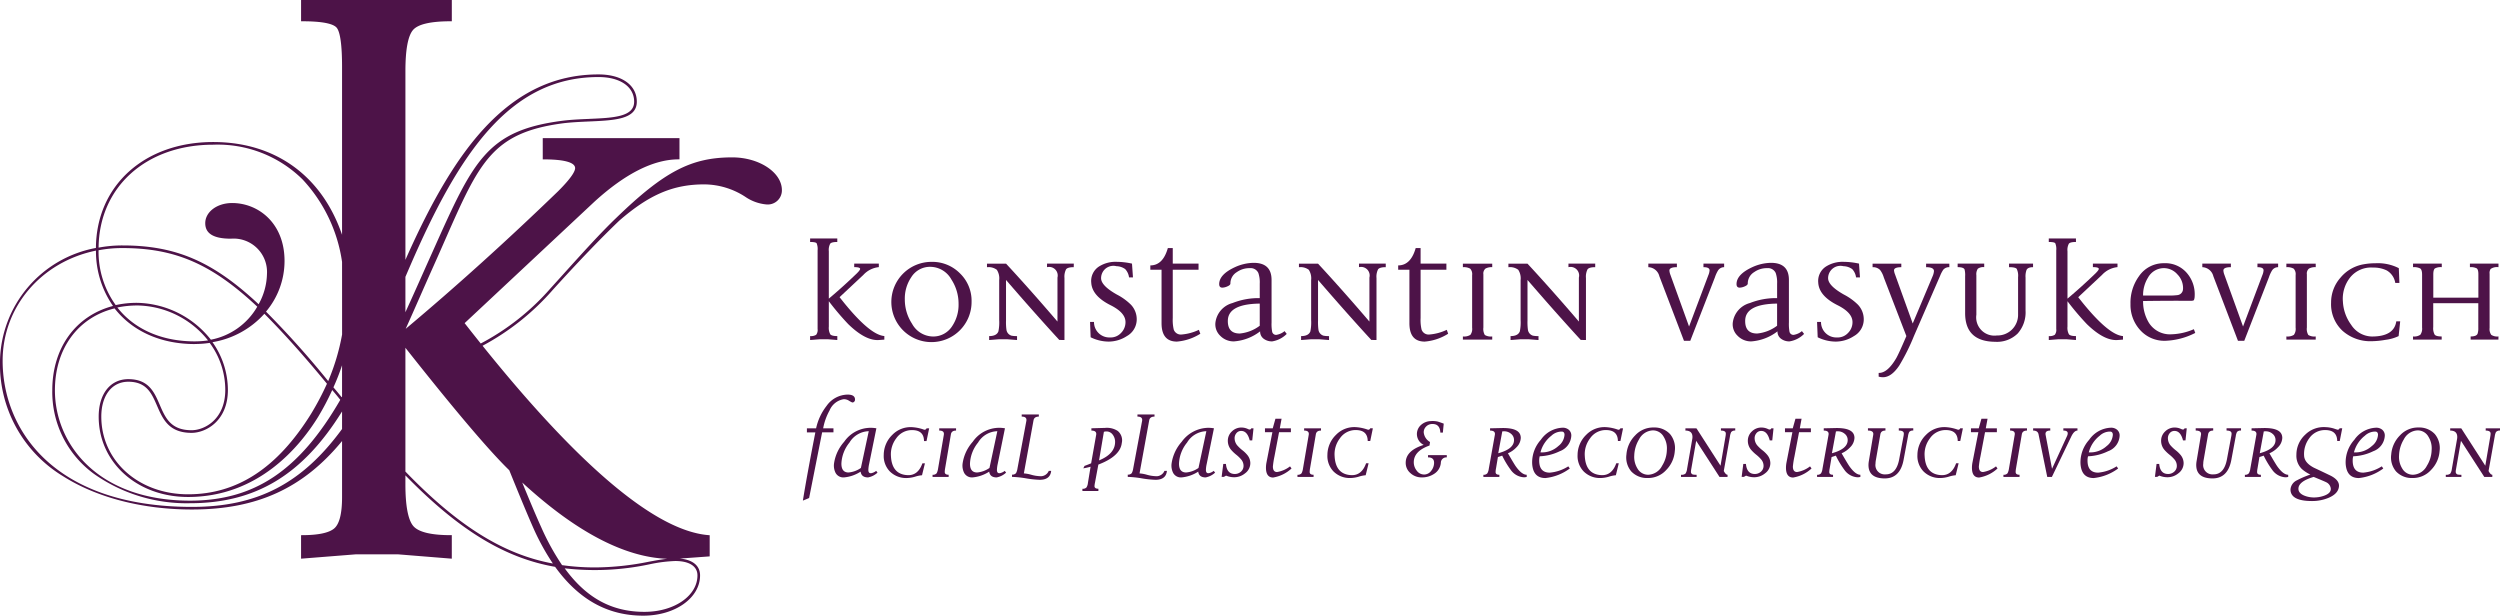 <svg xmlns="http://www.w3.org/2000/svg" width="342.728" height="84.403" viewBox="0 0 342.728 84.403"><g fill="#4d1348"><path d="M100.376 21.575c-5.606 0-9.315 1.934-15.879 8.281-2.151 2.059-4.588 4.759-7.408 7.883q-.774.86-1.6 1.771a33.291 33.291 0 01-9.584 7.581 283.698 283.698 0 01-2.209-2.792l17.8-16.652c4.222-3.847 8.1-5.8 11.528-5.8h.127v-2.914H74.406v2.917h.127c2.82 0 4.311.416 4.311 1.2 0 .38-.4 1.239-2.329 3.163-7.039 6.8-14.068 13.142-20.9 18.868.665-1.478 1.326-2.977 1.966-4.428.611-1.387 1.207-2.743 1.785-4.028a438.15 438.15 0 001.624-3.668c4.719-10.721 6.486-14.732 16.063-16.038 1.191-.155 2.449-.21 3.664-.264 3.531-.155 6.583-.285 6.583-2.715 0-2.271-2.059-3.738-5.247-3.738-5.942 0-11.063 2.413-15.657 7.377-3.7 4-7.14 9.738-10.817 18.043V9.741c0-2.915.347-4.8 1.028-5.613s2.434-1.212 5.206-1.212h.127V0H41.274v2.916h.126c2.7 0 4.312.306 4.779.912s.714 2.408.714 5.322v23.037c-2.771-8.093-9.167-12.716-17.663-12.716-9.428 0-16.026 5.966-16.08 14.521A16.068 16.068 0 000 49.458a17.937 17.937 0 008.628 15.818c4.636 2.949 10.919 4.574 17.692 4.574 8.883 0 15.244-2.9 20.573-9.387v7.706c0 2.22-.359 3.656-1.066 4.268s-2.2.93-4.427.93h-.127v3.223l7.56-.6h5.677l7.428.6v-3.224h-.127c-2.743 0-4.485-.432-5.179-1.284s-1.055-2.773-1.055-5.689v-1.226C62.853 72.638 69.2 76.511 76.1 77.708c3.261 4.505 7.219 6.694 12.092 6.694 4.363 0 7.781-2.423 7.781-5.517 0-1.333-1-2.156-2.781-2.31l4.1-.3v-2.9l-.118-.009c-7.184-.552-17.619-9.287-31.019-25.967a34.017 34.017 0 009.631-7.664c3.5-3.861 6.473-6.962 9.1-9.477 4.128-3.584 7.4-4.981 11.666-4.981a10.419 10.419 0 015.595 1.686 6.057 6.057 0 002.923 1.063 1.936 1.936 0 002.121-1.96c0-2.435-3.12-4.492-6.811-4.492M80.757 16.3c-1.234.052-2.511.107-3.735.265-10.285 1.344-12.132 5.469-17.614 17.715-.279.62-.565 1.261-.864 1.924-.967 2.174-1.962 4.417-2.965 6.6v-4.847c.243-.568.469-1.093.665-1.546C62.973 20.9 69.937 10.563 82.051 10.563c2.968 0 4.885 1.326 4.885 3.377 0 2.093-2.864 2.215-6.18 2.358m-6.568 55.96c-.614-1.347-1.508-3.452-2.595-6.109 7.313 6.73 13.995 10.246 19.88 10.459-.8.081-1.633.236-2.557.406a37.723 37.723 0 01-7.35.775 32.085 32.085 0 01-4.51-.313 33.432 33.432 0 01-2.867-5.217m-18.611-7.613V47.678c6.7 8.485 11.493 14.133 14.24 16.793 1.552 3.837 2.661 6.488 3.385 8.108a32.262 32.262 0 002.589 4.674c-6.761-1.247-13.012-5.147-20.214-12.607m32.778 19.233c-4.495 0-7.977-1.9-10.94-5.967a36 36 0 0011.623-.549 20.018 20.018 0 013.522-.452c1.941 0 3.053.719 3.053 1.974 0 2.8-3.187 4.994-7.258 4.994m-75.2-49.52a13.087 13.087 0 002.338 7.585C10.352 43.3 7.168 47.709 7.168 53.5a13.88 13.88 0 005.852 11.562 22.023 22.023 0 0013.031 3.926c8.995 0 15.438-3.884 20.842-12.58v2.405C41.412 66.3 35.257 69.49 26.32 69.49 7.16 69.49.361 58.7.361 49.458c0-7.356 5.252-13.545 12.791-15.1m5.678 7.519a12.633 12.633 0 019.688 4.792 12.871 12.871 0 01-1.818.131c-4.508 0-8.266-1.647-10.613-4.644a13.248 13.248 0 012.744-.276m23.821 14.841c-4.617 7.432-10.134 11.043-16.87 11.043-6.779 0-11.893-4.579-11.893-10.653 0-2.9 1.453-4.778 3.7-4.778 2.515 0 3.206 1.6 3.939 3.29.792 1.827 1.613 3.718 4.737 3.718 1.926 0 4.978-1.6 4.978-5.894a11.4 11.4 0 00-2.115-6.539 12.26 12.26 0 007.115-3.892c2.6 2.605 5.407 5.745 8.579 9.589a37.777 37.777 0 01-2.171 4.117m3.059-3.62a30.174 30.174 0 001.182-3.025v4.283l-.055.1c-.365-.463-.817-1-1.127-1.357M26.7 47.159a13.5 13.5 0 002.046-.151 10.83 10.83 0 012.138 6.439c0 4.03-2.831 5.532-4.617 5.532-2.869 0-3.6-1.7-4.375-3.5-.742-1.723-1.509-3.5-4.3-3.5-2.468 0-4.063 2.017-4.063 5.138 0 6.279 5.268 11.015 12.255 11.015 9.632 0 15.311-6.893 17.84-11a35.574 35.574 0 001.921-3.659c.365.424.794.943 1.106 1.341-5.608 9.687-11.771 13.821-20.6 13.821-12.726 0-18.522-7.841-18.522-15.126 0-5.689 3.132-9.984 8.178-11.23 2.468 3.153 6.367 4.888 10.991 4.888m20.2-1.314a29.79 29.79 0 01-1.907 6.389 124.807 124.807 0 00-8.525-9.522 10.782 10.782 0 002.542-6.944c0-5.214-3.615-7.942-7.186-7.942-2.067 0-3.684 1.215-3.684 2.767 0 1.427 1.151 2.121 3.523 2.121a4.579 4.579 0 014.939 4.825 8.893 8.893 0 01-1.146 4.161c-6.271-5.873-11.345-8.061-18.669-8.061a17.556 17.556 0 00-3.268.3c.079-8.316 6.521-14.11 15.718-14.11a16.556 16.556 0 0112.23 4.747 20.918 20.918 0 015.428 11.326zM16.781 34.008c7.229 0 12.249 2.179 18.489 8.035a9.392 9.392 0 01-6.361 4.526 13.181 13.181 0 00-10.079-5.053 13.507 13.507 0 00-2.967.308 12.509 12.509 0 01-2.35-7.516 17.382 17.382 0 013.268-.3"/><g><path d="M117.214 54.764a.389.389 0 01-.311.414c-.058.013-.224-.065-.5-.232a1.246 1.246 0 00-.759-.217 2.543 2.543 0 00-1.916 1.536 8.007 8.007 0 00-.88 2.453h1.412v.552h-1.553l-1.784 9-.855.361q.535-3.346 1.709-9.356h-1.157v-.552h1.26a7.583 7.583 0 011.433-3.074 3.6 3.6 0 012.883-1.554c.679 0 1.018.226 1.018.673"/><path d="M120.299 64.793a2.611 2.611 0 01-1.293.656q-.918 0-1.02-.794a4.978 4.978 0 01-2.294.794 1.207 1.207 0 01-1.141-.621 2.21 2.21 0 01-.207-1.331 5.683 5.683 0 011.383-2.933 4.414 4.414 0 014.417-1.847l-1 4.918a4.268 4.268 0 00-.1.779c0 .355.142.5.432.449a1.579 1.579 0 00.639-.311zm-1.2-5.679a3.179 3.179 0 00-2.643 1.557 4.888 4.888 0 00-1.107 2.89c0 .809.328 1.212.984 1.212a3.456 3.456 0 001.688-.621z"/><path d="M127.382 58.717l-.363 1.746h-.345q-.017-1.5-1.64-1.5a2.6 2.6 0 00-2.17 1.131 3.611 3.611 0 00-.725 2.411q.121 2.529 2.279 2.633 1.433.069 2.037-1.623h.345l-.4 1.638a4.117 4.117 0 00-.932.192 4.322 4.322 0 01-1.208.19 3.15 3.15 0 01-2.271-.905 3.032 3.032 0 01-.836-2.265 3.855 3.855 0 011.181-2.754 3.49 3.49 0 012.752-1.048 5.887 5.887 0 011.605.345.277.277 0 00.328-.19z"/><path d="M131.068 59.028q-.621 0-.708.518l-.792 4.658a3.315 3.315 0 00-.052.495q0 .386.535.386v.3h-2.206v-.3a.657.657 0 00.566-.211 1.964 1.964 0 00.188-.616l.792-4.645q.1-.584-.631-.585v-.311h2.308z"/><path d="M137.926 64.793a2.611 2.611 0 01-1.293.656q-.918 0-1.02-.794a4.978 4.978 0 01-2.294.794 1.207 1.207 0 01-1.141-.621 2.21 2.21 0 01-.207-1.331 5.683 5.683 0 011.383-2.933 4.414 4.414 0 014.417-1.847l-1 4.918a4.266 4.266 0 00-.1.779c0 .355.142.5.432.449a1.579 1.579 0 00.639-.311zm-1.2-5.679a3.179 3.179 0 00-2.643 1.557 4.888 4.888 0 00-1.107 2.89c0 .809.328 1.212.984 1.212a3.456 3.456 0 001.688-.621z"/><path d="M144.106 64.551q-.121 1.226-1.571 1.226a13.7 13.7 0 01-1.881-.2 13.669 13.669 0 00-1.916-.2v-.311a.655.655 0 00.552-.207 1.86 1.86 0 00.19-.6l1.226-6.559q.1-.587-.639-.587v-.293h2.348v.293c-.432 0-.677.178-.733.535l-1.32 7.25a5.108 5.108 0 011.018.188 4.9 4.9 0 001.137.192 1.193 1.193 0 001.26-.725z"/><path d="M153.792 60.685q-.175 1.847-3.218 3.005l-.455 2.449a3.247 3.247 0 00-.073.5c0 .242.178.361.535.361v.314h-2.192v-.311a.687.687 0 00.55-.171 1.388 1.388 0 00.207-.639l.364-2.209a8.918 8.918 0 01-1 .222l.175-.343c.067-.012.368-.128.9-.345l.69-3.9c.069-.391-.148-.587-.654-.587v-.317l1.864-.052a2.726 2.726 0 011.742.414 1.658 1.658 0 01.572 1.605m-2.465-1.485l-.664 3.92q2.2-.9 2.2-2.537a1.6 1.6 0 00-.334-1 1.049 1.049 0 00-.876-.432 1.027 1.027 0 00-.322.052"/><path d="M159.974 64.551q-.121 1.226-1.571 1.226a13.7 13.7 0 01-1.882-.2 13.669 13.669 0 00-1.916-.2v-.311a.655.655 0 00.552-.207 1.861 1.861 0 00.19-.6l1.226-6.559q.1-.587-.639-.587v-.293h2.34v.293c-.432 0-.677.178-.733.535l-1.32 7.25a5.108 5.108 0 011.018.188 4.9 4.9 0 001.137.192 1.193 1.193 0 001.26-.725z"/><path d="M166.58 64.793a2.622 2.622 0 01-1.295.656q-.915 0-1.018-.794a4.984 4.984 0 01-2.3.794 1.2 1.2 0 01-1.139-.621 2.21 2.21 0 01-.207-1.331 5.694 5.694 0 011.381-2.933 4.573 4.573 0 013.625-1.916 4.626 4.626 0 01.794.069l-1 4.918a4.134 4.134 0 00-.1.779q0 .532.432.449a1.567 1.567 0 00.639-.311zm-1.2-5.679a3.174 3.174 0 00-2.643 1.557 4.876 4.876 0 00-1.107 2.89c0 .809.328 1.212.982 1.212a3.455 3.455 0 001.69-.621z"/><path d="M171.845 58.717l-.173 1.655h-.347c-.222-.861-.61-1.295-1.166-1.295a.812.812 0 00-.652.3 1.055 1.055 0 00-.253.7 1.548 1.548 0 00.349.967 5.3 5.3 0 00.7.666 4.259 4.259 0 01.706.681 1.774 1.774 0 01.4 1.1 1.726 1.726 0 01-.725 1.4 2.34 2.34 0 01-1.519.535 2.866 2.866 0 01-1.086-.224l-.293.173h-.311l.226-1.778h.363c.081.919.487 1.381 1.216 1.381a1.236 1.236 0 00.844-.318 1.041 1.041 0 00.355-.8 1.34 1.34 0 00-.332-.88 4.867 4.867 0 00-.687-.656 5.333 5.333 0 01-.7-.675 1.9 1.9 0 01-.435-1.208 1.726 1.726 0 01.57-1.31 1.832 1.832 0 011.346-.52 2.117 2.117 0 01.88.224c.217.092.357.054.414-.119z"/><path d="M177.058 64.223a4.847 4.847 0 01-2.52 1.241q-.984 0-.986-1.346a3.784 3.784 0 01.071-.708l.811-4.16h-1.018v-.533h1.068l.368-1.314h.842l-.242 1.314h1.519v.533h-1.622l-.627 3.3a11.951 11.951 0 00-.219 1.4c0 .506.19.761.568.761a3.9 3.9 0 001.78-.777z"/><path d="M181.098 59.028q-.621 0-.708.518l-.794 4.659a3.318 3.318 0 00-.052.495q0 .386.535.386v.3h-2.209v-.3a.654.654 0 00.566-.211 1.914 1.914 0 00.188-.616l.792-4.645q.1-.584-.631-.585v-.311h2.313z"/><path d="M188.208 58.717l-.361 1.741h-.345q-.02-1.5-1.642-1.5a2.6 2.6 0 00-2.173 1.135 3.59 3.59 0 00-.725 2.411q.121 2.529 2.277 2.633 1.433.069 2.039-1.623h.343l-.4 1.638a4.157 4.157 0 00-.932.192 4.321 4.321 0 01-1.208.19 3.154 3.154 0 01-2.271-.905 3.04 3.04 0 01-.834-2.266 3.865 3.865 0 011.183-2.754 3.488 3.488 0 012.754-1.049 5.916 5.916 0 011.605.345.278.278 0 00.328-.19z"/><path d="M198.341 62.705a.741.741 0 00-.813.742 1.974 1.974 0 01-.9 1.5 2.988 2.988 0 01-1.743.5 2.232 2.232 0 01-1.519-.579 1.829 1.829 0 01-.656-1.423q0-1.674 2.47-2.453a1.656 1.656 0 01-.382-2.725 2.07 2.07 0 011.331-.537 3.206 3.206 0 01.932.054c.136.033.426.132.861.293l-.119 1.226h-.345c-.036-.784-.391-1.176-1.072-1.176a1.179 1.179 0 00-.982.466 1.084 1.084 0 00-.224.675 1.7 1.7 0 00.863 1.327l-.069.483c-1.438.508-2.158 1.272-2.158 2.3a1.832 1.832 0 00.407 1.147 1.242 1.242 0 001.026.527 1.192 1.192 0 00.949-.5 1.769 1.769 0 00.4-1.028c.033-.549-.242-.823-.83-.823v-.307h2.574z"/><path d="M209.301 65.382a1.616 1.616 0 01-.4.05 2.367 2.367 0 01-1.793-1.018 11.723 11.723 0 01-1.17-1.951c-.125.046-.322.109-.587.192l-.259 1.554a2.828 2.828 0 00-.059.508c0 .247.173.37.518.37v.293h-2.192v-.293a.633.633 0 00.552-.213 1.663 1.663 0 00.19-.616l.831-4.643c.067-.391-.15-.585-.658-.585v-.313l1.571-.035q2.23-.052 2.572.934a1.315 1.315 0 01.069.416 1.912 1.912 0 01-.585 1.281 3.506 3.506 0 01-1.176.83c.564.98.923 1.575 1.07 1.782.552.775 1.055 1.16 1.5 1.16zm-3.354-6.231l-.55 2.984q2.163-.587 2.162-1.8a1.082 1.082 0 00-.407-.863 1.419 1.419 0 00-.944-.345 1.587 1.587 0 00-.261.019"/><path d="M215.206 64.226a6.78 6.78 0 01-3.349 1.31q-1.692 0-1.811-1.985a4.63 4.63 0 011.191-3.262 3.8 3.8 0 012.984-1.655 1.258 1.258 0 01.855.292 1.022 1.022 0 01.336.811 2.387 2.387 0 01-1.588 2.123 6.783 6.783 0 01-2.743.692 2.172 2.172 0 00-.071.585q0 1.657 1.45 1.659a5.633 5.633 0 002.539-.865zm-1.038-5.06a2.055 2.055 0 00-1.49.57 4.228 4.228 0 00-1.494 2.279 3.312 3.312 0 002.447-.863 2.115 2.115 0 00.85-1.536c0-.263-.1-.412-.313-.449"/><path d="M222.506 58.717l-.361 1.741h-.345q-.02-1.5-1.642-1.5a2.6 2.6 0 00-2.173 1.135 3.59 3.59 0 00-.725 2.411q.121 2.529 2.277 2.633 1.433.069 2.039-1.623h.343l-.4 1.638a4.157 4.157 0 00-.932.192 4.321 4.321 0 01-1.208.19 3.154 3.154 0 01-2.271-.905 3.04 3.04 0 01-.836-2.265 3.864 3.864 0 011.183-2.754 3.488 3.488 0 012.754-1.049 5.916 5.916 0 011.605.345.278.278 0 00.328-.19z"/><path d="M229.6 61.841a4.093 4.093 0 01-1.174 2.589 3.332 3.332 0 01-2.572 1.1 2.926 2.926 0 01-2.227-.907 2.965 2.965 0 01-.656-2.321 4.143 4.143 0 011.2-2.616 3.343 3.343 0 012.564-1.08 2.9 2.9 0 012.217.907 3 3 0 01.648 2.323m-1.087-.165a2.981 2.981 0 00-.432-1.784 1.671 1.671 0 00-1.5-.884 2.224 2.224 0 00-1.882 1.231 4.5 4.5 0 00-.656 2.2 3 3 0 00.432 1.784 1.675 1.675 0 001.5.865 2.226 2.226 0 001.882-1.227 4.266 4.266 0 00.656-2.181"/><path d="M237.884 59.028a.651.651 0 00-.552.205 1.912 1.912 0 00-.173.606l-.844 4.73c.182.343.355.516.516.516v.3h-1.1l-3.2-4.952-.679 3.9a1.761 1.761 0 00-.038.318.381.381 0 00.259.4 2.393 2.393 0 00.518.035v.3h-2.14v-.3a.85.85 0 00.606-.15 1.427 1.427 0 00.224-.644l.706-4.055a1.718 1.718 0 00.035-.328c0-.589-.322-.88-.965-.88v-.311h.7l.819.008 3.293 5.121.692-4.058a2.4 2.4 0 00.033-.345c0-.278-.224-.414-.671-.414v-.311h1.966z"/><path d="M243.135 58.717l-.173 1.655h-.347c-.222-.861-.61-1.295-1.166-1.295a.812.812 0 00-.652.3 1.055 1.055 0 00-.253.7 1.548 1.548 0 00.349.967 5.3 5.3 0 00.7.666 4.258 4.258 0 01.706.681 1.774 1.774 0 01.4 1.1 1.726 1.726 0 01-.725 1.4 2.339 2.339 0 01-1.519.535 2.866 2.866 0 01-1.086-.224l-.293.173h-.311l.226-1.778h.362c.081.919.487 1.381 1.216 1.381a1.236 1.236 0 00.844-.318 1.041 1.041 0 00.355-.8 1.34 1.34 0 00-.332-.88 4.867 4.867 0 00-.687-.656 5.33 5.33 0 01-.7-.675 1.894 1.894 0 01-.435-1.208 1.726 1.726 0 01.57-1.31 1.832 1.832 0 011.346-.52 2.117 2.117 0 01.88.224c.217.092.357.054.414-.119z"/><path d="M248.346 64.223a4.843 4.843 0 01-2.518 1.241q-.987 0-.986-1.346a3.949 3.949 0 01.069-.708l.811-4.16h-1.017v-.533h1.068l.368-1.314h.84l-.242 1.314h1.519v.533h-1.623l-.625 3.3a11.712 11.712 0 00-.221 1.4c0 .506.192.761.57.761a3.9 3.9 0 001.78-.777z"/><path d="M255.044 65.382a1.616 1.616 0 01-.4.05 2.367 2.367 0 01-1.793-1.018 11.727 11.727 0 01-1.17-1.951c-.125.046-.322.109-.587.192l-.259 1.554a2.831 2.831 0 00-.059.508c0 .247.173.37.518.37v.293h-2.189v-.293a.633.633 0 00.552-.213 1.663 1.663 0 00.19-.616l.83-4.643c.067-.391-.15-.585-.658-.585v-.313l1.571-.035q2.23-.052 2.572.934a1.314 1.314 0 01.069.416 1.912 1.912 0 01-.585 1.281 3.506 3.506 0 01-1.176.83c.564.98.923 1.575 1.07 1.782.552.775 1.055 1.16 1.5 1.16zm-3.354-6.231l-.55 2.984q2.163-.587 2.162-1.8a1.082 1.082 0 00-.407-.863 1.419 1.419 0 00-.944-.345 1.586 1.586 0 00-.261.019"/><path d="M262.293 59.028a.645.645 0 00-.552.19 1.845 1.845 0 00-.173.6l-.6 3.213q-.483 2.624-2.708 2.555-2.109-.055-2.108-1.845a3.347 3.347 0 01.052-.537l.6-3.59q.1-.587-.725-.587v-.311h2.4v.311q-.613 0-.7.52l-.608 3.5a2.938 2.938 0 00-.056.522 1.271 1.271 0 001.364 1.463c.988.023 1.617-.664 1.88-2.054l.6-3.193a1.826 1.826 0 00.038-.347c0-.276-.23-.412-.69-.412v-.311h1.985z"/><path d="M269.095 58.717l-.361 1.741h-.345q-.02-1.5-1.642-1.5a2.6 2.6 0 00-2.173 1.135 3.59 3.59 0 00-.725 2.411q.121 2.529 2.277 2.633 1.433.069 2.039-1.623h.343l-.4 1.638a4.157 4.157 0 00-.932.192 4.321 4.321 0 01-1.208.19 3.154 3.154 0 01-2.271-.905 3.04 3.04 0 01-.836-2.265 3.865 3.865 0 011.183-2.754 3.488 3.488 0 012.754-1.049 5.917 5.917 0 011.605.345.278.278 0 00.328-.19z"/><path d="M273.841 64.223a4.843 4.843 0 01-2.518 1.241q-.987 0-.986-1.346a3.949 3.949 0 01.069-.708l.811-4.16h-1.016v-.533h1.068l.368-1.314h.84l-.242 1.314h1.519v.533h-1.623l-.625 3.3a11.707 11.707 0 00-.221 1.4c0 .506.192.761.57.761a3.9 3.9 0 001.78-.777z"/><path d="M277.881 59.028q-.621 0-.708.518l-.794 4.659a3.322 3.322 0 00-.052.495q0 .386.535.386v.3h-2.209v-.3a.654.654 0 00.566-.211 1.914 1.914 0 00.188-.616l.792-4.645q.1-.584-.631-.585v-.311h2.313z"/><path d="M284.801 59.028q-.449 0-.846.811l-2.658 5.541h-.639l-1.191-5.834q-.1-.518-.742-.518v-.311h2.348v.311q-.742 0-.639.587l.88 4.653 2.054-4.48a.96.96 0 00.1-.382c0-.253-.2-.378-.6-.378v-.311h1.933z"/><path d="M290.378 64.226a6.792 6.792 0 01-3.351 1.31q-1.689 0-1.811-1.985a4.624 4.624 0 011.193-3.262 3.8 3.8 0 012.984-1.655 1.253 1.253 0 01.853.292 1.017 1.017 0 01.338.811 2.386 2.386 0 01-1.59 2.123 6.774 6.774 0 01-2.741.692 2.1 2.1 0 00-.071.585q0 1.657 1.45 1.659a5.647 5.647 0 002.539-.865zm-1.038-5.06a2.053 2.053 0 00-1.49.57 4.218 4.218 0 00-1.494 2.279 3.314 3.314 0 002.447-.863 2.112 2.112 0 00.848-1.536q0-.394-.311-.449"/><path d="M299.786 58.717l-.173 1.655h-.342c-.223-.861-.61-1.295-1.166-1.295a.812.812 0 00-.652.3 1.055 1.055 0 00-.253.7 1.548 1.548 0 00.349.967 5.308 5.308 0 00.7.666 4.258 4.258 0 01.706.681 1.773 1.773 0 01.4 1.1 1.726 1.726 0 01-.725 1.4 2.34 2.34 0 01-1.519.535 2.866 2.866 0 01-1.086-.224l-.293.173h-.311l.226-1.778h.362c.081.919.487 1.381 1.216 1.381a1.236 1.236 0 00.844-.318 1.041 1.041 0 00.355-.8 1.34 1.34 0 00-.332-.88 4.866 4.866 0 00-.687-.656 5.338 5.338 0 01-.7-.675 1.9 1.9 0 01-.435-1.208 1.726 1.726 0 01.57-1.31 1.832 1.832 0 011.346-.52 2.117 2.117 0 01.88.224c.217.092.357.054.414-.119z"/><path d="M307.225 59.028a.645.645 0 00-.552.19 1.845 1.845 0 00-.173.6l-.6 3.213q-.483 2.624-2.708 2.555-2.109-.055-2.108-1.845a3.347 3.347 0 01.052-.537l.6-3.59q.1-.587-.725-.587v-.311h2.4v.311q-.613 0-.7.52l-.608 3.5a2.934 2.934 0 00-.056.522 1.271 1.271 0 001.364 1.463c.988.023 1.617-.664 1.88-2.054l.6-3.193a1.826 1.826 0 00.038-.347c0-.276-.23-.412-.69-.412v-.311h1.985z"/><path d="M313.697 65.382a1.616 1.616 0 01-.4.05 2.367 2.367 0 01-1.793-1.018 11.72 11.72 0 01-1.17-1.951c-.125.046-.322.109-.587.192l-.259 1.554a2.833 2.833 0 00-.059.508c0 .247.173.37.518.37v.293h-2.192v-.293a.633.633 0 00.552-.213 1.664 1.664 0 00.19-.616l.83-4.643c.067-.391-.15-.585-.658-.585v-.313l1.571-.035q2.23-.052 2.572.934a1.315 1.315 0 01.069.416 1.911 1.911 0 01-.585 1.281 3.506 3.506 0 01-1.176.83c.564.98.923 1.575 1.07 1.782.552.775 1.055 1.16 1.5 1.16zm-3.354-6.231l-.55 2.984q2.163-.587 2.162-1.8a1.082 1.082 0 00-.407-.863 1.419 1.419 0 00-.944-.345 1.587 1.587 0 00-.261.019"/><path d="M321.101 58.717l-.343 1.741h-.347q-.017-1.5-1.655-1.5a2.61 2.61 0 00-2.177 1.122 3.6 3.6 0 00-.706 2.4c.033.644.483 1.191 1.344 1.64q.777.362 2.313 1.1 1.191.621 1.122 1.45-.083 1.018-1.45 1.588a5.858 5.858 0 01-2.244.43q-2.949 0-2.952-1.584a1.511 1.511 0 01.88-1.258 12.657 12.657 0 011.847-.792 4.651 4.651 0 01-1.172-.76 2.529 2.529 0 01-.744-1.945 3.719 3.719 0 011.2-2.75 3.6 3.6 0 012.787-1.041 4.311 4.311 0 011.122.18l.5.165a.261.261 0 00.309-.19zm-1.571 8.251a1.091 1.091 0 00-.639-.863q-.187-.1-1.709-.725-2.089.621-2.089 1.623 0 .587.742.915a3.526 3.526 0 001.245.276 4.11 4.11 0 001.52-.231c.654-.23.967-.562.93-1"/><path d="M326.729 64.226a6.78 6.78 0 01-3.349 1.31q-1.692 0-1.811-1.985a4.631 4.631 0 011.191-3.262 3.8 3.8 0 012.984-1.655 1.258 1.258 0 01.855.292 1.022 1.022 0 01.336.811 2.387 2.387 0 01-1.588 2.123 6.782 6.782 0 01-2.743.692 2.173 2.173 0 00-.071.585q0 1.657 1.45 1.659a5.633 5.633 0 002.539-.865zm-1.038-5.06a2.056 2.056 0 00-1.49.57 4.228 4.228 0 00-1.494 2.279 3.312 3.312 0 002.447-.863 2.115 2.115 0 00.85-1.536c0-.263-.1-.412-.313-.449"/><path d="M334.445 61.841a4.094 4.094 0 01-1.174 2.589 3.332 3.332 0 01-2.572 1.1 2.926 2.926 0 01-2.227-.907 2.965 2.965 0 01-.656-2.321 4.143 4.143 0 011.2-2.616 3.343 3.343 0 012.564-1.08 2.9 2.9 0 012.217.907 3 3 0 01.648 2.323m-1.087-.165a2.981 2.981 0 00-.432-1.784 1.671 1.671 0 00-1.5-.884 2.224 2.224 0 00-1.882 1.231 4.5 4.5 0 00-.656 2.2 3 3 0 00.431 1.784 1.675 1.675 0 001.5.865 2.226 2.226 0 001.882-1.227 4.266 4.266 0 00.656-2.181"/><path d="M342.729 59.028a.652.652 0 00-.552.205 1.913 1.913 0 00-.173.606l-.844 4.73c.182.343.355.516.516.516v.3h-1.1l-3.2-4.952-.679 3.9a1.762 1.762 0 00-.038.318.381.381 0 00.259.4 2.393 2.393 0 00.518.035v.3h-2.14v-.3a.85.85 0 00.606-.15 1.428 1.428 0 00.224-.644l.706-4.055a1.719 1.719 0 00.035-.328c0-.589-.322-.88-.965-.88v-.311h.7l.819.008 3.293 5.121.692-4.058a2.4 2.4 0 00.033-.345c0-.278-.224-.414-.671-.414v-.311h1.966z"/></g><g><path d="M155.833 43.887a2.62 2.62 0 01-1.35 2.188 4.576 4.576 0 01-2.536.754 5.62 5.62 0 01-2.43-.593l-.081-2.106h.543a2.1 2.1 0 002.2 2.131 1.927 1.927 0 001.494-.606 2.069 2.069 0 00.623-1.5c0-.867-.689-1.638-2.064-2.323q-2.523-1.269-2.631-3.076a2.352 2.352 0 011.051-2.213 4.259 4.259 0 012.457-.648 9.907 9.907 0 012.077.244l.134 1.889h-.539a2.038 2.038 0 00-.526-1.135 2.124 2.124 0 00-1.2-.4 1.685 1.685 0 00-1.943.917 1.7 1.7 0 00-.163.729q0 1.024 2.16 2.24a7.886 7.886 0 011.916 1.377 2.905 2.905 0 01.809 2.131"/><g><path d="M121.235 46.559l-.731.054q-1.841.135-4.225-2.185a37.09 37.09 0 01-2.654-3.132v3.481a1.844 1.844 0 00.2 1.053c.132.161.453.244.963.244v.539l-1.331-.107h-1.04l-1.356.107v-.539a1.329 1.329 0 00.825-.176 1.086 1.086 0 00.2-.8V34.332a2.068 2.068 0 00-.134-.984c-.092-.117-.387-.175-.892-.175v-.485h3.725v.485q-.774 0-.967.228a1.794 1.794 0 00-.194 1.04v6.5q1.9-1.591 3.859-3.481c.288-.29.433-.485.433-.595 0-.161-.272-.244-.811-.244v-.485h3.374v.485a3.346 3.346 0 00-2.119 1.064l-3.262 3.053q4.028 5.167 6.137 5.33z"/><path d="M133.195 41.338a5.5 5.5 0 11-5.48-5.439 5.319 5.319 0 013.886 1.575 5.224 5.224 0 011.594 3.865m-9.153-.32a6.069 6.069 0 00.992 3.366 3.327 3.327 0 002.867 1.747 3.065 3.065 0 002.653-1.452 5.247 5.247 0 00.857-3.015 6.082 6.082 0 00-.992-3.364 3.332 3.332 0 00-2.867-1.722 3.013 3.013 0 00-2.626 1.427 5.206 5.206 0 00-.884 3.013"/><path d="M147.199 36.627q-.837 0-1.053.3a2.217 2.217 0 00-.217 1.187v8.5l-.713-.013q-3.354-3.648-7.3-8.222v5.581a7.5 7.5 0 00.056 1.22.987.987 0 00.7.84 3.764 3.764 0 00.756.056v.539l-1.4-.109h-1.024l-1.4.109v-.54c.685 0 1.107-.219 1.268-.648a5.97 5.97 0 00.109-1.54v-5.5a2.159 2.159 0 00-.324-1.4 1.87 1.87 0 00-1.35-.353v-.485h2.618q3.265 3.521 7.045 7.935v-6.026a1.18 1.18 0 00-1.431-1.431v-.485h3.671z"/><path d="M164.555 45.751a7.064 7.064 0 01-3.211 1.078q-2.106 0-2.106-2.53V36.98H157.7v-.595q1.726 0 2.4-2.374h.675v2.131h3.535v.838h-3.535v6.625a5.737 5.737 0 00.136 1.582 1.022 1.022 0 001.078.671 6.757 6.757 0 002.366-.643z"/><path d="M176.4 45.776a3.616 3.616 0 01-2 1.026 1.875 1.875 0 01-1.162-.364 1.2 1.2 0 01-.485-1.013 6.64 6.64 0 01-3.59 1.377 2.549 2.549 0 01-1.874-.765 2.163 2.163 0 01-.662-1.839 3.183 3.183 0 012.348-2.656 9.673 9.673 0 013.725-.673v-1.986a3.983 3.983 0 00-.188-1.45 1.157 1.157 0 00-1.18-.671 2.95 2.95 0 00-1.77.541 1.808 1.808 0 00-.884 1.563c0 .146-.138.276-.412.393a1.825 1.825 0 01-.687.175c-.292 0-.439-.163-.439-.485q0-1.323 2.16-2.323a6.371 6.371 0 012.509-.593q2.512-.026 2.511 2.349v5.829a5.727 5.727 0 00.082 1.27.542.542 0 00.7.4 2.247 2.247 0 001-.487zm-3.7-1.12V41.62q-4.292.055-4.373 2.29-.055 1.812 1.636 1.812a5.379 5.379 0 002.737-1.066"/><path d="M189.973 36.627c-.556 0-.909.1-1.053.3a2.222 2.222 0 00-.215 1.187v8.5l-.714-.013q-3.354-3.648-7.3-8.222v5.581a7.839 7.839 0 00.054 1.22.989.989 0 00.7.84 3.742 3.742 0 00.754.056v.539l-1.4-.109h-1.024l-1.406.109v-.54c.685 0 1.107-.219 1.27-.648a6.106 6.106 0 00.107-1.54v-5.5a2.147 2.147 0 00-.324-1.4 1.864 1.864 0 00-1.348-.353v-.485h2.618q3.265 3.521 7.043 7.935v-6.026a1.178 1.178 0 00-1.429-1.431v-.485h3.669z"/><path d="M198.529 45.751a7.05 7.05 0 01-3.211 1.078q-2.106 0-2.1-2.53V36.98h-1.54v-.595q1.726 0 2.4-2.374h.673v2.131h3.537v.838h-3.537v6.625a5.737 5.737 0 00.136 1.582 1.02 1.02 0 001.078.671 6.765 6.765 0 002.374-.643z"/><path d="M204.574 36.627a1.713 1.713 0 00-.924.192.877.877 0 00-.292.786v7.3a1.618 1.618 0 00.2 1.02 1.61 1.61 0 001.013.2v.433h-4.022v-.433a1.644 1.644 0 001.026-.217 1.36 1.36 0 00.242-.976v-7.219a1.083 1.083 0 00-.269-.882 1.769 1.769 0 00-1-.2v-.485h4.022z"/><path d="M218.689 36.627c-.556 0-.909.1-1.053.3a2.222 2.222 0 00-.215 1.187v8.5l-.714-.013q-3.354-3.648-7.3-8.222v5.581a7.848 7.848 0 00.054 1.22.989.989 0 00.7.84 3.743 3.743 0 00.754.056v.539l-1.4-.109h-1.024l-1.406.109v-.54c.685 0 1.107-.219 1.27-.648a6.1 6.1 0 00.107-1.54v-5.5a2.147 2.147 0 00-.324-1.4 1.864 1.864 0 00-1.348-.353v-.485h2.618q3.265 3.521 7.043 7.935v-6.026a1.178 1.178 0 00-1.429-1.431v-.485h3.669z"/><path d="M236.364 36.627a.99.99 0 00-.838.458 4.632 4.632 0 00-.43.946l-3.374 8.69h-.863l-3.376-8.853a1.623 1.623 0 00-1.511-1.241v-.485h3.915v.485c-.683 0-1.026.153-1.026.46a1.907 1.907 0 00.13.568l2.564 7.108 2.643-7.031a1.985 1.985 0 00.169-.673q0-.432-.838-.432v-.485h2.835z"/><path d="M247.324 45.776a3.61 3.61 0 01-2 1.026 1.869 1.869 0 01-1.16-.364 1.2 1.2 0 01-.485-1.013 6.646 6.646 0 01-3.59 1.377 2.546 2.546 0 01-1.874-.765 2.157 2.157 0 01-.662-1.839 3.184 3.184 0 012.346-2.656 9.689 9.689 0 013.727-.673v-1.986a3.974 3.974 0 00-.19-1.45 1.153 1.153 0 00-1.178-.671 2.956 2.956 0 00-1.772.541 1.81 1.81 0 00-.882 1.563c0 .146-.14.276-.412.393a1.842 1.842 0 01-.687.175c-.293 0-.441-.163-.441-.485q0-1.323 2.162-2.323a6.371 6.371 0 012.509-.593q2.512-.026 2.509 2.349v5.829a5.858 5.858 0 00.082 1.27.542.542 0 00.7.4 2.254 2.254 0 001-.487zm-3.7-1.12V41.62q-4.3.055-4.373 2.29-.055 1.812 1.634 1.812a5.378 5.378 0 002.739-1.066"/><path d="M255.503 43.887a2.618 2.618 0 01-1.348 2.188 4.581 4.581 0 01-2.536.754 5.614 5.614 0 01-2.43-.593l-.086-2.105h.543a2.1 2.1 0 002.2 2.131 1.924 1.924 0 001.492-.606 2.062 2.062 0 00.623-1.5c0-.867-.687-1.638-2.062-2.323q-2.526-1.269-2.633-3.076a2.353 2.353 0 011.053-2.213 4.257 4.257 0 012.455-.648 9.924 9.924 0 012.079.244l.134 1.889h-.539a2.038 2.038 0 00-.525-1.135 2.126 2.126 0 00-1.2-.4 1.693 1.693 0 00-2.106 1.646q0 1.024 2.16 2.24a7.886 7.886 0 011.916 1.377 2.9 2.9 0 01.809 2.131"/><path d="M267.24 36.627a1.044 1.044 0 00-.838.353 4.391 4.391 0 00-.43.834l-3.59 8.261a28.159 28.159 0 01-2 4.02q-1.079 1.62-2.24 1.619a2.187 2.187 0 01-.595-.081v-.512q1.188.052 2.4-2 .348-.6 1.4-3.05l-3.095-8.036a3.211 3.211 0 00-.512-1.026 1.337 1.337 0 00-1.026-.378v-.485h3.939v.485c-.664 0-1 .144-1 .433a1.882 1.882 0 00.134.539l2.43 6.745 2.737-6.5a2.188 2.188 0 00.176-.677c0-.361-.359-.543-1.078-.543v-.485h3.184z"/><path d="M278.713 36.627q-.7 0-.892.378a2.575 2.575 0 00-.136 1.053v4.534a4.35 4.35 0 01-1.08 3.13 4.036 4.036 0 01-3.074 1.135q-4.134-.029-4.129-3.941v-5.048a3.02 3.02 0 00-.082-.944q-.161-.3-.944-.3v-.485h3.642v.485a1.244 1.244 0 00-.876.217 1.361 1.361 0 00-.2.89v5.424a2.5 2.5 0 002.819 2.835 2.822 2.822 0 002.9-2.887v-5.1a2.149 2.149 0 00-.188-1.147c-.127-.153-.479-.23-1.053-.23v-.485h3.293z"/><path d="M291.043 46.559l-.731.054q-1.841.135-4.225-2.185a36.712 36.712 0 01-2.654-3.132v3.481a1.844 1.844 0 00.2 1.053c.132.161.453.244.963.244v.539l-1.331-.107h-1.038l-1.356.107v-.539a1.319 1.319 0 00.823-.176 1.085 1.085 0 00.2-.8V34.332a2.068 2.068 0 00-.134-.984c-.09-.117-.385-.175-.89-.175v-.485h3.725v.485q-.774 0-.967.228a1.793 1.793 0 00-.194 1.04v6.5q1.9-1.591 3.859-3.481c.288-.29.433-.485.433-.595 0-.161-.27-.244-.809-.244v-.485h3.372v.485a3.347 3.347 0 00-2.119 1.064l-3.264 3.058q4.028 5.167 6.137 5.33z"/><path d="M300.949 45.641a9.689 9.689 0 01-4.1 1.078 4.458 4.458 0 01-3.443-1.458 5.115 5.115 0 01-1.335-3.588 6.206 6.206 0 011.162-3.805 4.085 4.085 0 013.427-1.782 3.876 3.876 0 013.09 1.283 4.454 4.454 0 011.12 3.224 1.462 1.462 0 01-.1.541c-.044.071-.2.107-.472.107q-2.589-.026-6.5.027a5.628 5.628 0 00.756 2.915 3.4 3.4 0 003.13 1.646 8.3 8.3 0 003.076-.7zm-1.674-6.019a2.659 2.659 0 00-.767-2 2.465 2.465 0 00-1.929-.863 2.49 2.49 0 00-2.106 1.3 4.523 4.523 0 00-.675 2.455h3.369a8.955 8.955 0 001.323-.054.852.852 0 00.781-.836"/><path d="M312.311 36.627a.99.99 0 00-.838.458 4.637 4.637 0 00-.43.946l-3.374 8.69h-.863l-3.376-8.853a1.623 1.623 0 00-1.511-1.241v-.485h3.915v.485c-.683 0-1.026.153-1.026.46a1.907 1.907 0 00.13.568l2.564 7.108 2.643-7.031a1.984 1.984 0 00.169-.673q0-.432-.838-.432v-.485h2.835z"/><path d="M317.467 36.627a1.713 1.713 0 00-.924.192.877.877 0 00-.292.786v7.3a1.618 1.618 0 00.2 1.02 1.61 1.61 0 001.013.2v.433h-4.022v-.433a1.644 1.644 0 001.026-.217 1.36 1.36 0 00.242-.976v-7.219a1.083 1.083 0 00-.269-.882 1.769 1.769 0 00-1-.2v-.485h4.022z"/><path d="M329.045 44.05l-.215 2.026a5.867 5.867 0 01-1.782.51 11.631 11.631 0 01-1.889.19 5.731 5.731 0 01-4.022-1.429 4.972 4.972 0 01-1.565-3.861 5.124 5.124 0 011.295-3.427 5.275 5.275 0 013.213-1.835 8.851 8.851 0 011.565-.134 6.326 6.326 0 013.211.673l.081 2.025h-.566a2.4 2.4 0 00-1.187-1.722 4.138 4.138 0 00-1.862-.384 3.685 3.685 0 00-3.105 1.314 4.687 4.687 0 00-1.024 3.37 5.875 5.875 0 001.134 3.167 3.464 3.464 0 002.835 1.6q3.047 0 3.347-2.077z"/><path d="M342.511 46.558h-3.808v-.433c.573 0 .9-.144.97-.435a2.357 2.357 0 00.081-.738v-3.388h-6.18v3.278a1.782 1.782 0 00.2 1.038c.136.165.456.245.959.245v.433h-3.93v-.433a1.52 1.52 0 001-.23 1.416 1.416 0 00.244-.99v-7.248c0-.451-.086-.736-.255-.853a1.889 1.889 0 00-.986-.178v-.485h3.939v.485a1.685 1.685 0 00-.94.176c-.148.119-.221.391-.221.823v3.186h6.18v-3.213c0-.432-.077-.7-.23-.809a1.786 1.786 0 00-.93-.163v-.485h3.915v.485a1.563 1.563 0 00-1.074.245.98.98 0 00-.142.652v7.436a1.355 1.355 0 00.23.949 1.514 1.514 0 00.986.217z"/></g></g></g></svg>